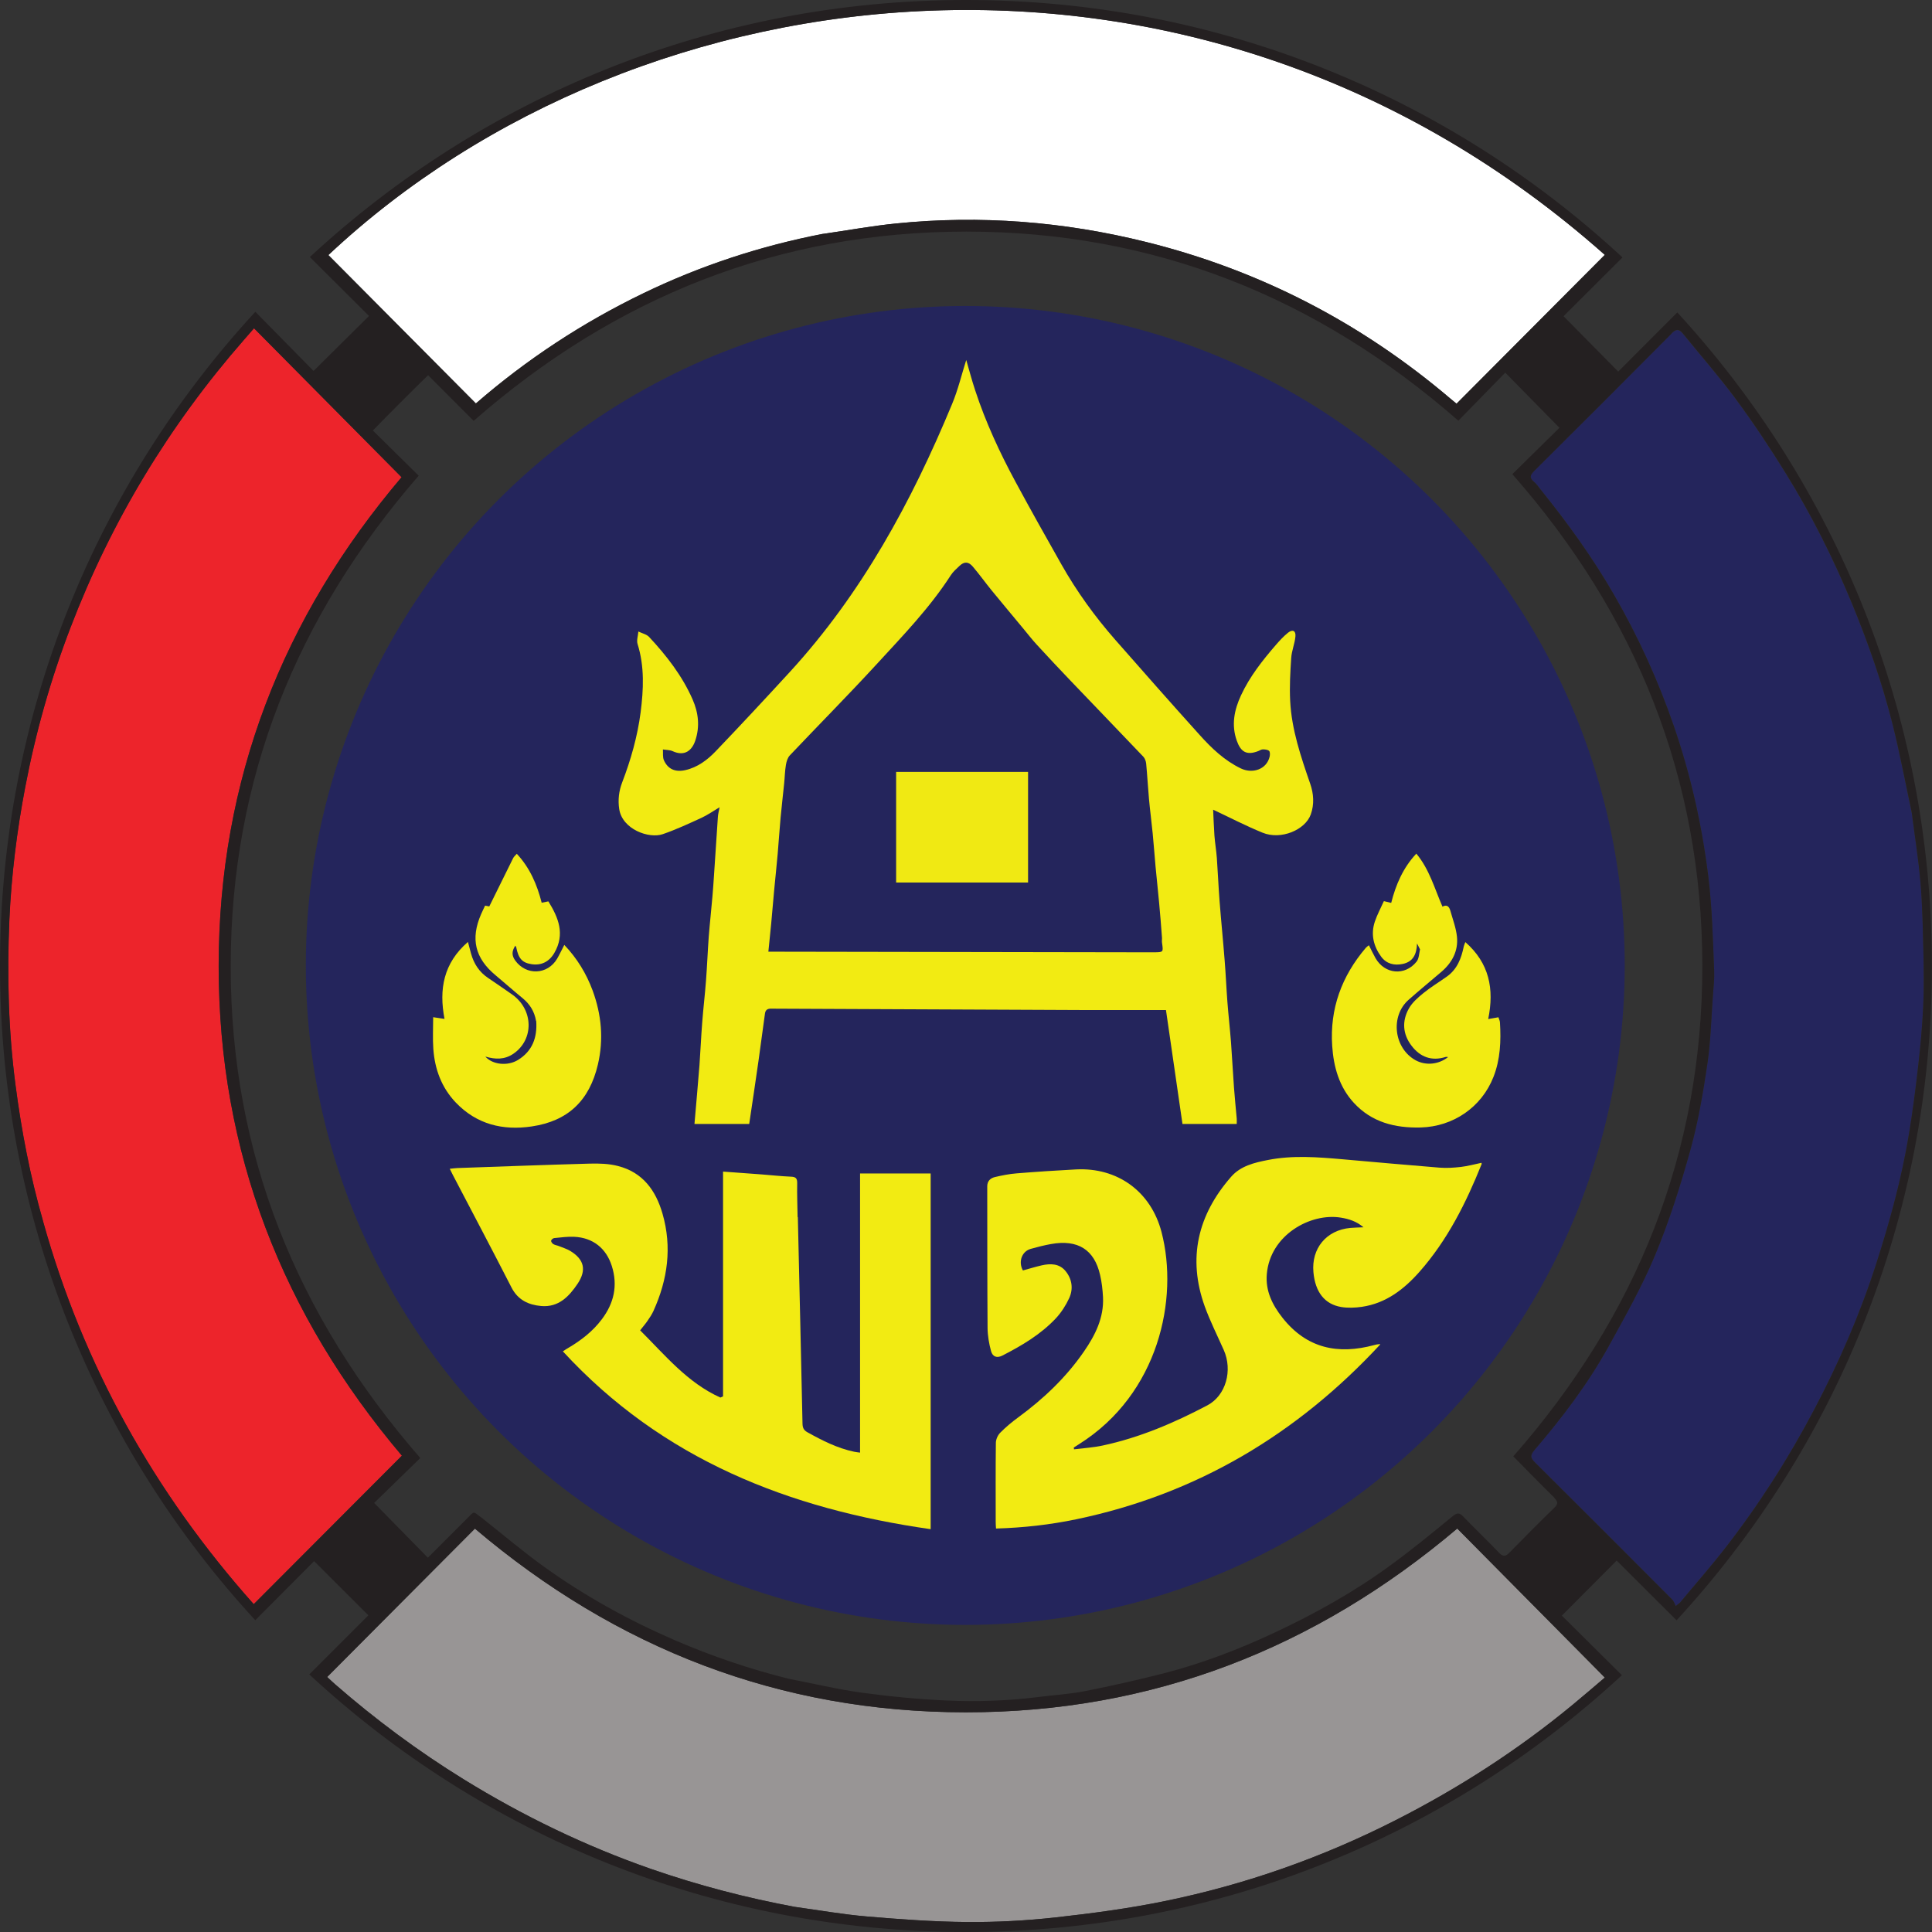 <?xml version="1.0" encoding="UTF-8"?><svg id="b" xmlns="http://www.w3.org/2000/svg" width="240" height="240" viewBox="0 0 240 240"><rect x="0" y="0" width="240" height="240" fill="#333333" stroke="none"/><defs><style>.d{fill:#ed242b;}.e{fill:#fff;}.f{fill:none;}.g{fill:#f2eb12;}.h{fill:#989595;}.i{fill:#24255c;}.j{fill:#242021;}.k{fill:#f0e913;}</style></defs><g id="c"><circle class="i" cx="119.91" cy="119.93" r="81.92"/><path class="i" d="M237.48,100.95c.37,2.95.85,5.81,1.09,8.7.24,2.82.29,5.65.36,8.48.05,2.29.09,4.58-.02,6.86-.12,2.49-.35,4.99-.63,7.47-.32,2.8-.68,5.6-1.14,8.38-.9,5.48-2.36,10.82-4.06,16.11-2.01,6.26-4.62,12.27-7.68,18.08-3.19,6.07-6.87,11.85-11.09,17.27-1.8,2.32-3.74,4.52-5.62,6.78-.06.08-.17.12-.52.41-.14-.26-.24-.58-.44-.79-5.67-5.69-11.34-11.37-17.04-17.03-.56-.56-.66-.86-.07-1.55,3.46-4.04,6.67-8.27,9.24-12.93,2.04-3.71,4.14-7.42,5.76-11.32,1.75-4.22,3.14-8.61,4.36-13.01.97-3.48,1.58-7.08,2.11-10.66.43-2.89.49-5.84.71-8.76.07-.94.18-1.88.14-2.82-.16-3.95-.25-7.9-.74-11.84-.79-6.36-2.19-12.55-4.27-18.6-1.95-5.65-4.41-11.06-7.4-16.25-2.67-4.64-5.79-8.96-9.14-13.11-.27-.34-.51-.71-.84-.98-.61-.51-.45-.86.05-1.36,5.7-5.66,11.38-11.34,17.04-17.04.56-.56.92-.59,1.41.02,2.2,2.72,4.52,5.35,6.6,8.17,2.19,2.97,4.24,6.05,6.18,9.19,3.2,5.17,5.92,10.59,8.24,16.22,2,4.85,3.72,9.78,5,14.85.92,3.65,1.61,7.35,2.4,11.1Z"/><path class="d" d="M5.33,151.66c-1.6-5.58-2.67-11.19-3.41-16.87-.89-6.82-1.06-13.68-.76-20.55.25-5.54.93-11.02,1.97-16.47,1.29-6.78,3.16-13.39,5.63-19.83,5.06-13.21,12.26-25.12,21.57-35.76.41-.46.81-.93,1.22-1.4,6.14,6.2,12.22,12.34,18.33,18.5-14.78,17.42-22.71,37.62-22.72,60.73,0,23.11,7.93,43.3,22.76,60.82-6.11,6.12-12.22,12.24-18.41,18.45-12.32-13.83-21.17-29.63-26.19-47.61Z"/><path class="e" d="M102.28,29.03c-7.82,1.51-15.25,3.96-22.35,7.39-7.56,3.65-14.51,8.22-20.81,13.69-6.11-6.15-12.22-12.29-18.32-18.43,38.63-36.26,108.22-44.69,158.56-.02-6.11,6.13-12.23,12.27-18.42,18.49-.2-.16-.48-.4-.76-.63-11.09-9.43-23.68-15.95-37.8-19.46-10.21-2.54-20.57-3.36-31.05-2.3-3,.3-5.99.85-9.05,1.29Z"/><path class="h" d="M98.79,236.89c-6.13-1.14-12.08-2.7-17.9-4.72-8.17-2.85-15.91-6.59-23.27-11.13-5.67-3.5-11-7.46-16.02-11.84-.34-.3-.66-.61-.95-.88,6.14-6.16,12.22-12.27,18.35-18.43,17.56,14.89,37.84,22.81,60.97,22.82,23.14.01,43.42-7.91,61.06-22.83,6.09,6.15,12.17,12.29,18.33,18.51-1.26,1.07-2.6,2.23-3.97,3.36-6.8,5.62-14.17,10.37-22.02,14.36-9.08,4.62-18.61,7.98-28.57,10.03-4.51.93-9.1,1.54-13.68,2.05-3.64.4-7.33.6-11,.57-4.15-.03-8.31-.34-12.45-.69-2.95-.25-5.88-.77-8.89-1.19Z"/><path class="g" d="M95.81,125.3c-.5-.02-.72.19-.78.59-.28,1.97-.53,3.95-.81,5.92-.37,2.6-.76,5.19-1.15,7.81h-6.8c.21-2.47.43-4.88.62-7.29.13-1.76.2-3.53.34-5.29.13-1.73.34-3.46.47-5.19.14-1.82.21-3.64.34-5.45.13-1.68.32-3.35.46-5.02.08-.85.13-1.71.19-2.56.16-2.46.32-4.92.49-7.37.02-.34.12-.67.21-1.17-.82.49-1.49.96-2.22,1.3-1.59.73-3.18,1.47-4.83,2.04-1.73.6-5.04-.6-5.42-3.12-.17-1.14-.04-2.24.37-3.31,1.08-2.82,1.9-5.71,2.29-8.7.36-2.83.5-5.69-.38-8.49-.14-.46.06-1.03.1-1.55.45.22,1.02.34,1.34.68,2.16,2.32,4.1,4.81,5.39,7.74.73,1.66.93,3.37.34,5.13-.39,1.17-1.28,2.02-2.82,1.31-.36-.16-.8-.14-1.2-.21.03.46-.05.97.13,1.36.49,1.07,1.38,1.49,2.64,1.21,1.53-.34,2.76-1.27,3.8-2.36,3.1-3.24,6.16-6.53,9.19-9.83,8.94-9.75,15.14-21.17,20.16-33.29.75-1.8,1.2-3.72,1.76-5.47.34,1.16.68,2.48,1.11,3.77,1.3,3.96,3.05,7.74,5.03,11.4,1.85,3.43,3.76,6.83,5.68,10.22,1.9,3.36,4.16,6.49,6.71,9.39,3.46,3.94,6.93,7.88,10.44,11.77,1.49,1.66,3.09,3.2,5.15,4.19,1.39.67,3.18.17,3.57-1.47.05-.23.06-.59-.07-.71-.17-.16-.51-.19-.78-.19-.2,0-.39.15-.59.22-1.45.56-2.16.06-2.64-1.29-.7-1.96-.32-3.84.53-5.66,1.08-2.32,2.65-4.31,4.31-6.23.47-.54.96-1.08,1.52-1.53.58-.46,1-.25.92.49-.09.89-.46,1.75-.52,2.64-.12,1.78-.22,3.57-.13,5.34.18,3.57,1.33,6.93,2.49,10.29.43,1.24.52,2.55.07,3.81-.68,1.92-3.7,3.21-5.99,2.27-2.08-.85-4.08-1.89-6.14-2.86.05.96.08,2.09.16,3.21.07.93.23,1.85.3,2.78.13,1.79.2,3.59.34,5.38.19,2.45.44,4.9.63,7.35.14,1.71.21,3.43.34,5.14.13,1.68.32,3.36.45,5.04.14,1.87.23,3.75.37,5.63.09,1.28.23,2.56.34,3.84.02.21,0,.42,0,.67h-6.74c-.69-4.75-1.36-9.42-2.05-14.15-3.45,0-6.88,0-10.39,0M143.36,118.3c1.17-.02,1.16,0,.99-1.19-.03-.19,0-.38,0-.57-.11-1.47-.22-2.93-.36-4.4-.14-1.49-.3-2.97-.44-4.46-.13-1.38-.22-2.77-.36-4.16-.14-1.43-.33-2.85-.46-4.28-.13-1.46-.21-2.93-.35-4.39-.03-.29-.15-.63-.34-.84-3.01-3.16-6.04-6.3-9.06-9.46-1.41-1.47-2.8-2.96-4.18-4.46-.58-.63-1.1-1.3-1.72-2.05-1.3-1.57-2.62-3.14-3.91-4.72-.79-.97-1.51-1.98-2.32-2.93-.54-.64-1.06-.65-1.64-.11-.39.37-.82.74-1.1,1.18-2.62,4.06-5.96,7.51-9.2,11.04-3.53,3.84-7.2,7.54-10.79,11.33-.28.29-.42.77-.49,1.18-.13.76-.14,1.55-.22,2.32-.14,1.41-.31,2.81-.44,4.22-.14,1.49-.23,2.99-.36,4.49-.13,1.51-.3,3.03-.44,4.54-.13,1.39-.24,2.77-.37,4.16-.11,1.16-.23,2.32-.35,3.48"/><path class="g" d="M171.47,167c-10.34,11.16-22.81,18.61-37.77,21.73-3.26.68-6.55,1.05-9.97,1.15-.02-.3-.04-.56-.04-.81,0-3.27-.02-6.54.02-9.82,0-.43.23-.95.53-1.26.68-.69,1.43-1.32,2.21-1.89,3.17-2.32,5.98-4.98,8.21-8.22,1.4-2.03,2.49-4.2,2.36-6.76-.05-.91-.15-1.84-.36-2.73-.71-3.16-2.77-4.45-6.1-3.85-.85.15-1.69.37-2.52.6-1.1.31-1.57,1.6-.97,2.68.77-.21,1.54-.45,2.32-.63,1.1-.25,2.21-.24,2.98.71.81.99.98,2.21.45,3.36-.41.89-.97,1.76-1.63,2.48-1.89,2.02-4.24,3.41-6.68,4.66-.66.33-1.2.16-1.4-.57-.25-.93-.42-1.9-.43-2.86-.04-5.87-.03-11.74-.04-17.6,0-.67.41-1.02.95-1.15.89-.21,1.8-.39,2.7-.46,2.45-.2,4.91-.36,7.36-.49,5.13-.27,9.31,2.7,10.64,7.78,2.16,8.28-.34,20.1-10.23,26.34-.22.14-.45.28-.67.43.01.07.02.15.03.22,1.2-.15,2.42-.22,3.6-.48,4.57-.98,8.84-2.81,12.96-4.98,2.31-1.22,3.17-4.34,2.04-6.88-.8-1.8-1.69-3.57-2.36-5.41-2.16-6.01-.86-11.38,3.28-16.11,1.18-1.35,2.88-1.75,4.56-2.08,3.09-.61,6.19-.36,9.29-.09,4.01.35,8.02.72,12.03,1.04.88.07,1.79.01,2.67-.09.85-.1,1.68-.33,2.54-.51,0,.03.05.11.02.17-1.93,4.81-4.23,9.41-7.69,13.34-1.93,2.19-4.18,3.94-7.18,4.38-.84.12-1.74.16-2.58.02-2.06-.35-3.22-1.87-3.44-4.32-.27-2.95,1.6-5.22,4.57-5.5.51-.05,1.02-.05,1.65-.08-.86-.74-1.82-1.04-2.81-1.2-3.78-.62-8.79,2.16-9.2,7.01-.18,2.09.68,3.82,1.94,5.42,3.01,3.82,6.9,4.62,11.4,3.4.21-.06.42-.1.69-.12.06.03.05.03.05.03Z"/><path class="g" d="M99.11,151.21c.2,8.59.4,17.11.58,25.62.01.52.14.83.61,1.09,1.85,1.03,3.72,1.98,5.8,2.42.23.05.46.07.74.11v-34.68h8.77v44.19c-17.59-2.51-33.32-8.65-45.69-22.09.28-.18.46-.31.66-.42,1.6-.94,3.05-2.06,4.17-3.55,1.52-2,2.02-4.21,1.25-6.64-.7-2.2-2.35-3.51-4.66-3.62-.83-.04-1.67.08-2.5.16-.14.01-.36.2-.38.33-.01.14.15.34.28.42.2.12.46.15.68.24.47.19.97.34,1.41.6,1.75,1.06,2.05,2.38.93,4.07-1.08,1.61-2.38,2.96-4.52,2.78-1.58-.14-2.91-.74-3.71-2.32-2.38-4.66-4.84-9.29-7.26-13.93-.12-.24-.24-.48-.4-.8.35-.03.64-.08.93-.09,5.48-.19,10.97-.4,16.45-.55,1.18-.03,2.4,0,3.53.3,3.06.78,4.69,3.03,5.52,5.92,1.2,4.16.64,8.18-1.12,12.07-.2.44-.47.85-.75,1.25-.26.38-.56.72-.91,1.17,3.09,3.07,5.87,6.51,9.97,8.35.11-.05.22-.1.33-.15v-27.92c1.73.13,3.26.24,4.78.35,1.21.09,2.42.23,3.64.28.58.02.8.18.79.8-.03,1.38.03,2.76.05,4.21Z"/><path class="g" d="M176.4,117.93c-.11-.22-.19-.38-.37-.73-.05,1.39-.52,2.27-1.76,2.54-1.06.23-2.03,0-2.69-.89-.96-1.31-1.32-2.79-.79-4.37.29-.86.73-1.67,1.12-2.54.32.08.58.14.91.22.57-2.25,1.46-4.34,3.12-6.12,1.63,1.95,2.26,4.33,3.25,6.59.55-.31.83,0,.97.48.3,1.08.72,2.16.83,3.27.17,1.75-.6,3.2-1.93,4.34-1.36,1.16-2.73,2.29-4.07,3.47-2.32,2.04-1.84,6.05.88,7.53,1.24.67,2.84.53,4.02-.41-.15,0-.24-.04-.31-.01-1.74.55-3.16.01-4.23-1.39-1.11-1.45-1.21-3.08-.33-4.64.42-.74,1.13-1.36,1.81-1.91.92-.75,1.94-1.36,2.91-2.05,1.28-.91,1.79-2.26,2.09-3.72.03-.15.1-.29.2-.56,2.97,2.61,3.61,5.81,2.84,9.56.48-.09.84-.15,1.27-.22.06.21.18.42.19.64.14,2.31.05,4.6-.81,6.78-1.48,3.76-5,6.16-9.04,6.27-3.19.08-6.08-.64-8.31-3.07-1.82-1.98-2.51-4.47-2.68-7.07-.31-4.61,1.18-8.66,4.17-12.17.1-.12.23-.2.39-.33.29.57.54,1.11.83,1.62,1.15,1.99,3.65,2.22,5.09.42.3-.37.31-.98.43-1.53Z"/><path class="g" d="M66.59,126.82c-.21-1.22-.8-2.11-1.69-2.84-1.13-.92-2.22-1.9-3.34-2.83-2.55-2.12-3.13-4.52-1.8-7.58.15-.35.32-.68.5-1.07.23.05.45.09.52.1,1.01-2.06,1.99-4.04,2.97-6.01.09-.18.27-.32.45-.53,1.62,1.75,2.51,3.8,3.09,6.08.28-.06.53-.11.83-.17,1.25,2.02,2.1,4.07.74,6.41-.63,1.08-1.61,1.59-2.85,1.39-1.14-.18-1.6-.69-1.88-2.09-.01-.07-.07-.13-.11-.21-.46.69-.46,1.22-.03,1.83,1.36,1.91,4.03,1.81,5.22-.21.31-.53.57-1.1.89-1.71,1.59,1.67,2.73,3.55,3.51,5.64,1.11,3.01,1.4,6.08.66,9.23-1.05,4.45-3.68,7.01-8.22,7.68-3.58.53-6.83-.25-9.43-2.97-1.77-1.86-2.61-4.14-2.79-6.66-.09-1.28-.02-2.57-.02-3.94.53.08.9.13,1.41.21-.71-3.7-.12-6.93,2.91-9.56.15.57.26,1,.38,1.43.35,1.27,1.02,2.31,2.13,3.05.99.66,1.96,1.34,2.94,2.02,2.71,1.87,2.79,5.63.18,7.4-1.08.73-2.22.71-3.47.34.9,1.02,2.77,1.21,4.06.42,1.77-1.09,2.41-2.76,2.26-4.85Z"/><path class="g" d="M171.48,167.01s0-.04,0-.04c0,.03,0,.03,0,.04Z"/><path class="k" d="M111.32,109.63v-13.74h16.39v13.74"/><path class="f" d="M79.92,36.42c7.11-3.43,14.54-5.89,22.42-7.4,2.99-.43,5.97-.98,8.98-1.28,10.48-1.06,20.84-.24,31.05,2.3,14.12,3.52,26.71,10.04,37.8,19.46.28.24.57.47.76.63,6.19-6.21,12.3-12.35,18.42-18.49-50.34-44.67-119.93-36.24-158.56.02,6.1,6.14,12.21,12.29,18.32,18.43,6.3-5.48,13.26-10.05,20.81-13.69Z"/><path class="f" d="M27.16,120c0-23.11,7.94-43.3,22.72-60.73-6.11-6.17-12.19-12.3-18.33-18.5-.41.47-.81.93-1.22,1.4-9.31,10.64-16.51,22.56-21.57,35.76-2.47,6.44-4.34,13.05-5.63,19.83-1.03,5.45-1.72,10.93-1.97,16.47-.3,6.87-.13,13.73.76,20.55.74,5.68,1.81,11.29,3.43,16.93,5,17.92,13.85,33.71,26.16,47.55,6.19-6.2,12.3-12.32,18.41-18.45-14.83-17.51-22.76-37.7-22.76-60.82Z"/><path class="f" d="M119.98,212.7c-23.13-.01-43.41-7.93-60.97-22.82-6.14,6.16-12.22,12.27-18.35,18.43.29.27.61.58.95.88,5.02,4.38,10.35,8.35,16.02,11.84,7.36,4.54,15.11,8.28,23.27,11.13,5.82,2.03,11.77,3.58,17.97,4.73,2.94.4,5.87.92,8.82,1.17,4.14.35,8.3.65,12.45.69,3.67.03,7.35-.17,11-.57,4.58-.51,9.17-1.12,13.68-2.05,9.96-2.05,19.49-5.42,28.57-10.03,7.86-4,15.22-8.74,22.02-14.36,1.37-1.13,2.71-2.29,3.97-3.36-6.16-6.22-12.24-12.36-18.33-18.51-17.64,14.92-37.92,22.84-61.06,22.83Z"/><path class="f" d="M200.83,193.86c-2.3,2.31-4.53,4.55-6.81,6.84,2.44,2.42,4.91,4.87,7.46,7.4,2.36-2.18,4.63-4.46,6.8-6.82-2.53-2.52-5.03-5.01-7.44-7.42Z"/><path class="f" d="M201.03,46.16c2.34-2.34,4.8-4.81,7.34-7.35-2.18-2.37-4.45-4.65-6.8-6.83-2.55,2.54-5.03,5.01-7.32,7.3,2.21,2.24,4.43,4.49,6.79,6.88Z"/><path class="f" d="M187.86,58.92c1.91-1.88,3.77-3.71,5.85-5.76-2.24-2.28-4.45-4.54-6.73-6.85-1.21,1.23-2.12,2.16-3.02,3.09-.92.95-1.84,1.9-2.81,2.88-17.54-15.37-37.86-23.49-61.11-23.49-23.27,0-43.62,8.11-61.21,23.51-1.9-1.91-3.76-3.77-5.66-5.67-1.16,1.11-2.33,2.18-3.45,3.31-1.12,1.12-2.19,2.28-3.41,3.56,1.95,1.92,3.81,3.76,5.69,5.61-15.18,17.48-23.34,37.65-23.35,60.92-.01,23.29,8.19,43.47,23.55,61.11-1.94,1.89-3.81,3.71-5.73,5.58,2.22,2.26,4.43,4.51,6.67,6.8,1.69-1.69,3.25-3.26,4.82-4.82,1.1-1.09.69-.95,1.98-.06.02.02.04.04.06.06,2.51,1.98,4.95,4.05,7.54,5.92,5.11,3.68,10.61,6.71,16.39,9.2,4.51,1.94,9.14,3.52,14.03,4.74,3.05.59,6.09,1.31,9.16,1.74,3.45.47,6.93.8,10.41.96,3.87.18,7.76.04,11.62-.45,1.89-.24,3.8-.35,5.66-.72,3.29-.65,6.56-1.38,9.81-2.22,4.73-1.22,9.28-2.97,13.7-5.04,5.04-2.36,9.89-5.06,14.38-8.35,2.64-1.93,5.19-4.01,7.72-6.09.6-.5.88-.46,1.37.05,1.44,1.5,2.96,2.93,4.39,4.44.49.52.81.53,1.3.03,1.85-1.89,3.73-3.77,5.62-5.62.47-.46.42-.75-.03-1.18-1.53-1.49-3.03-3.01-4.54-4.52-.2-.2-.38-.42-.57-.63,15.35-17.49,23.5-37.75,23.48-60.95-.02-23.21-8.16-43.51-23.6-61.06Z"/><path class="f" d="M45.84,39.25c-2.32-2.31-4.79-4.77-7.35-7.32-2.35,2.17-4.61,4.44-6.78,6.8,2.52,2.56,4.97,5.06,7.23,7.35,2.36-2.34,4.61-4.57,6.89-6.83Z"/><path class="f" d="M39.02,193.93c-2.29,2.31-4.76,4.78-7.31,7.34,2.14,2.33,4.38,4.57,6.7,6.72,2.56-2.56,5.03-5.03,7.34-7.34-2.2-2.19-4.42-4.42-6.74-6.73Z"/><path class="f" d="M190.57,59.81c.33.27.57.65.84.98,3.35,4.16,6.47,8.47,9.14,13.11,2.99,5.19,5.45,10.6,7.4,16.25,2.08,6.05,3.48,12.24,4.27,18.6.49,3.94.58,7.89.74,11.84.04.94-.07,1.88-.14,2.82-.22,2.92-.28,5.87-.71,8.76-.53,3.58-1.14,7.18-2.11,10.66-1.23,4.4-2.62,8.8-4.36,13.01-1.62,3.9-3.71,7.61-5.76,11.32-2.57,4.66-5.78,8.9-9.24,12.93-.59.68-.49.98.07,1.55,5.7,5.66,11.37,11.35,17.04,17.03.2.21.3.52.44.79.35-.28.45-.33.52-.41,1.88-2.25,3.82-4.46,5.62-6.78,4.21-5.42,7.9-11.19,11.09-17.27,3.05-5.81,5.66-11.82,7.68-18.08,1.7-5.29,3.16-10.63,4.06-16.11.46-2.78.82-5.58,1.14-8.38.28-2.48.52-4.97.63-7.47.11-2.28.07-4.57.02-6.86-.07-2.83-.12-5.66-.36-8.48-.25-2.89-.72-5.75-1.09-8.77-.79-3.68-1.48-7.38-2.4-11.03-1.28-5.07-3-10-5-14.85-2.32-5.63-5.03-11.05-8.24-16.22-1.94-3.13-3.99-6.22-6.18-9.19-2.07-2.81-4.4-5.44-6.6-8.17-.49-.61-.85-.58-1.41-.02-5.66,5.7-11.34,11.37-17.04,17.04-.5.5-.66.85-.05,1.36Z"/><path class="j" d="M200.83,193.86c2.42,2.41,4.91,4.9,7.44,7.42,19.69-21.38,31.72-49.93,31.72-81.28s-11.99-59.82-31.63-81.19c-2.54,2.54-5,5.01-7.34,7.35-2.35-2.39-4.58-4.64-6.79-6.88,2.29-2.29,4.77-4.76,7.32-7.3C180.15,12.13,151.49,0,120,0S59.9,12.11,38.49,31.93c2.56,2.55,5.02,5,7.35,7.32-2.28,2.26-4.53,4.49-6.89,6.83-2.26-2.3-4.71-4.79-7.23-7.35C12.03,60.1,0,88.65,0,120s12.02,59.89,31.71,81.27c2.55-2.56,5.01-5.04,7.31-7.34,2.31,2.31,4.54,4.54,6.74,6.73-2.31,2.31-4.79,4.78-7.34,7.34,21.41,19.86,50.08,32,81.59,32s60.07-12.1,81.47-31.9c-2.55-2.53-5.01-4.98-7.46-7.4,2.28-2.29,4.52-4.54,6.81-6.84ZM207.65,41.41c.56-.56.92-.59,1.41.02,2.2,2.72,4.52,5.35,6.6,8.17,2.19,2.97,4.24,6.05,6.18,9.19,3.2,5.17,5.92,10.59,8.24,16.22,2,4.85,3.72,9.78,5,14.85.92,3.65,1.61,7.35,2.4,11.03.38,3.02.85,5.88,1.09,8.77.24,2.82.29,5.65.36,8.48.05,2.29.09,4.58-.02,6.86-.12,2.49-.35,4.99-.63,7.47-.32,2.8-.68,5.6-1.14,8.38-.9,5.48-2.36,10.82-4.06,16.11-2.01,6.26-4.62,12.27-7.68,18.08-3.19,6.07-6.87,11.85-11.09,17.27-1.8,2.32-3.74,4.52-5.62,6.78-.06.08-.17.12-.52.41-.14-.26-.24-.58-.44-.79-5.67-5.69-11.34-11.37-17.04-17.03-.56-.56-.66-.86-.07-1.55,3.46-4.04,6.67-8.27,9.24-12.93,2.04-3.71,4.14-7.42,5.76-11.32,1.75-4.22,3.14-8.61,4.36-13.01.97-3.48,1.58-7.08,2.11-10.66.43-2.89.49-5.84.71-8.76.07-.94.18-1.88.14-2.82-.16-3.95-.25-7.9-.74-11.84-.79-6.36-2.19-12.55-4.27-18.6-1.95-5.65-4.41-11.06-7.4-16.25-2.67-4.64-5.79-8.96-9.14-13.11-.27-.34-.51-.71-.84-.98-.61-.51-.45-.86.05-1.36,5.7-5.66,11.38-11.34,17.04-17.04ZM193.08,186.09c.44.43.5.72.03,1.18-1.9,1.85-3.77,3.73-5.62,5.62-.49.5-.81.49-1.3-.03-1.44-1.51-2.95-2.94-4.39-4.44-.49-.51-.77-.55-1.37-.05-2.53,2.08-5.07,4.16-7.72,6.09-4.49,3.29-9.34,5.99-14.38,8.35-4.42,2.07-8.97,3.82-13.7,5.04-3.25.83-6.52,1.57-9.81,2.22-1.86.37-3.77.48-5.66.72-3.86.49-7.74.63-11.62.45-3.48-.16-6.96-.49-10.41-.96-3.08-.42-6.11-1.15-9.16-1.74-4.89-1.22-9.52-2.8-14.03-4.74-5.79-2.5-11.28-5.52-16.39-9.2-2.59-1.86-5.03-3.94-7.54-5.92-.02-.02-.04-.04-.06-.06-1.29-.89-.88-1.03-1.98.06-1.57,1.56-3.13,3.13-4.82,4.82-2.25-2.29-4.45-4.54-6.67-6.8,1.92-1.87,3.79-3.69,5.73-5.58-15.36-17.65-23.56-37.82-23.55-61.11.01-23.27,8.17-43.43,23.35-60.92-1.88-1.85-3.74-3.68-5.69-5.61,1.22-1.28,5.7-5.76,6.86-6.87,1.9,1.9,3.76,3.77,5.66,5.67,17.58-15.4,37.94-23.51,61.21-23.51,23.25,0,43.57,8.13,61.11,23.49.96-.99,4.62-4.74,5.83-5.97,2.27,2.32,4.49,4.58,6.73,6.85-2.08,2.05-3.94,3.88-5.85,5.76,15.43,17.55,23.58,37.85,23.6,61.06.02,23.2-8.13,43.47-23.48,60.95.19.21,3.58,3.66,5.11,5.15ZM40.79,31.68c38.63-36.26,108.22-44.69,158.56-.02-6.11,6.13-12.23,12.27-18.42,18.49-.2-.16-.48-.4-.76-.63-11.09-9.43-23.68-15.95-37.8-19.46-10.21-2.54-20.57-3.36-31.05-2.3-3,.3-5.99.85-8.98,1.28-7.88,1.52-15.32,3.97-22.42,7.4-7.56,3.65-14.51,8.22-20.81,13.69-6.11-6.15-12.22-12.29-18.32-18.43ZM31.52,199.27c-12.32-13.83-21.17-29.63-26.16-47.55-1.62-5.64-2.69-11.26-3.43-16.93-.89-6.82-1.06-13.68-.76-20.55.25-5.54.93-11.02,1.97-16.47,1.29-6.78,3.16-13.39,5.63-19.83,5.06-13.21,12.26-25.12,21.57-35.76.41-.46.81-.93,1.22-1.4,6.14,6.2,12.22,12.34,18.33,18.5-14.78,17.42-22.71,37.62-22.72,60.73,0,23.11,7.93,43.3,22.76,60.82-6.11,6.12-12.22,12.24-18.41,18.45ZM199.36,208.39c-1.26,1.07-2.6,2.23-3.97,3.36-6.8,5.62-14.17,10.37-22.02,14.36-9.08,4.62-18.61,7.98-28.57,10.03-4.51.93-9.1,1.54-13.68,2.05-3.64.4-7.33.6-11,.57-4.15-.03-8.31-.34-12.45-.69-2.95-.25-5.88-.77-8.82-1.17-6.2-1.15-12.15-2.71-17.97-4.73-8.17-2.85-15.91-6.59-23.27-11.13-5.67-3.5-11-7.46-16.02-11.84-.34-.3-.66-.61-.95-.88,6.14-6.16,12.22-12.27,18.35-18.43,17.56,14.89,37.84,22.81,60.97,22.82,23.14.01,43.42-7.91,61.06-22.83,6.09,6.15,12.17,12.29,18.33,18.51Z"/></g></svg>